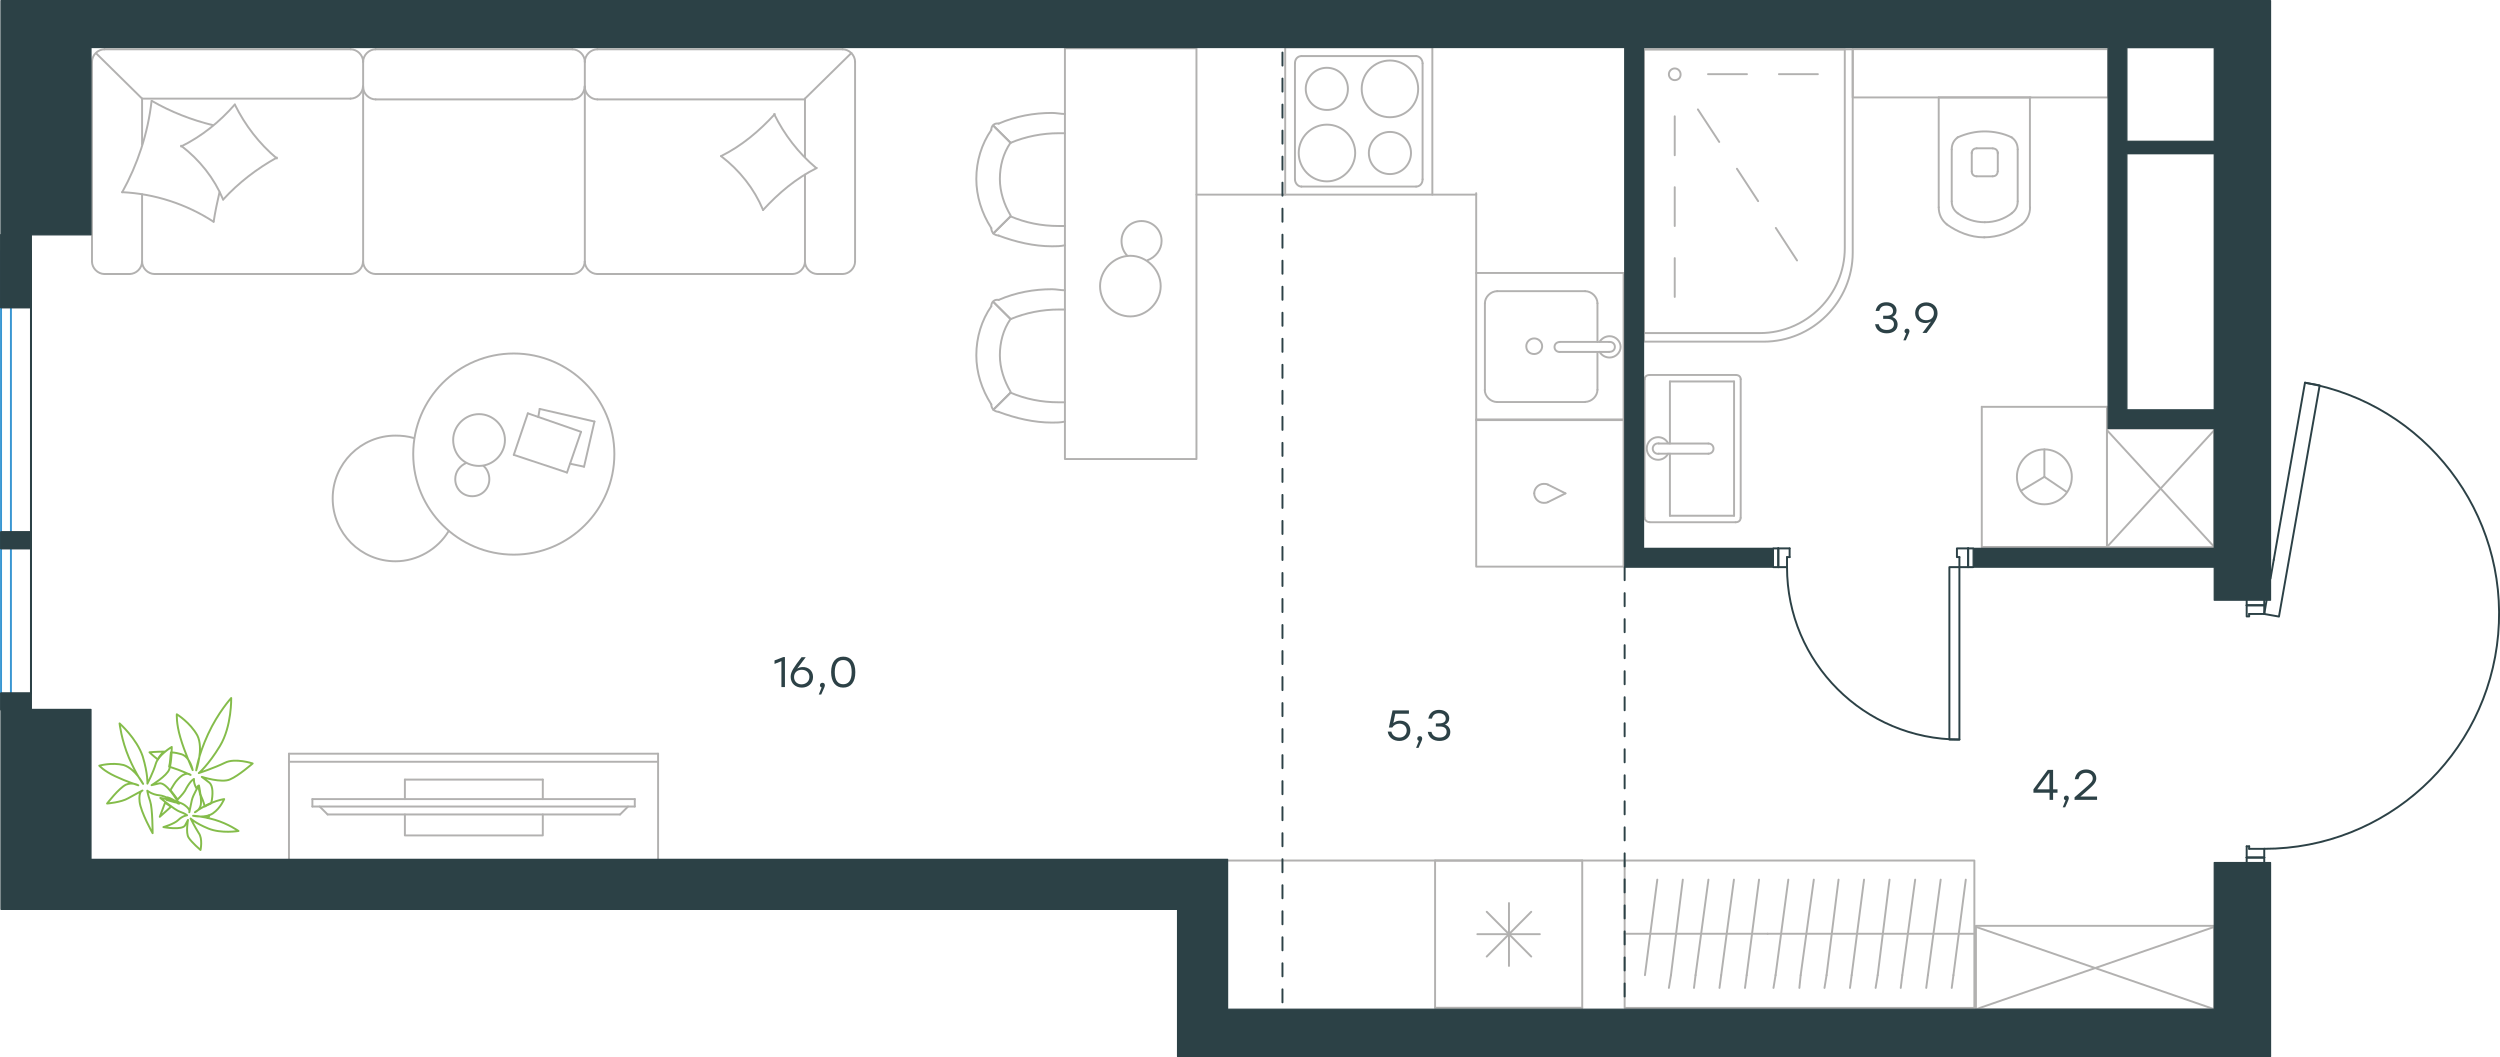 <?xml version="1.0" encoding="utf-8"?>
<!-- Generator: Adobe Illustrator 26.5.0, SVG Export Plug-In . SVG Version: 6.00 Build 0)  -->
<svg version="1.1" baseProfile="tiny" id="Слой_1"
	 xmlns="http://www.w3.org/2000/svg" xmlns:xlink="http://www.w3.org/1999/xlink" x="0px" y="0px" viewBox="0 0 1921.5 812.5"
	 overflow="visible" xml:space="preserve">
<g>
	
		<line fill="none" stroke="#B2B1B0" stroke-width="1.5" stroke-linecap="round" stroke-linejoin="round" stroke-miterlimit="22.926" x1="456.9" y1="324" x2="448.9" y2="358.7"/>
	
		<line fill="none" stroke="#B2B1B0" stroke-width="1.5" stroke-linecap="round" stroke-linejoin="round" stroke-miterlimit="22.926" x1="448.9" y1="358.7" x2="438.1" y2="356.4"/>
	
		<line fill="none" stroke="#B2B1B0" stroke-width="1.5" stroke-linecap="round" stroke-linejoin="round" stroke-miterlimit="22.926" x1="413.7" y1="320.6" x2="414.8" y2="314.3"/>
	
		<line fill="none" stroke="#B2B1B0" stroke-width="1.5" stroke-linecap="round" stroke-linejoin="round" stroke-miterlimit="22.926" x1="414.8" y1="314.3" x2="456.9" y2="324"/>
	
		<line fill="none" stroke="#B2B1B0" stroke-width="1.5" stroke-linecap="round" stroke-linejoin="round" stroke-miterlimit="22.926" x1="446.6" y1="331.9" x2="435.8" y2="363.2"/>
	
		<line fill="none" stroke="#B2B1B0" stroke-width="1.5" stroke-linecap="round" stroke-linejoin="round" stroke-miterlimit="22.926" x1="435.8" y1="363.2" x2="394.9" y2="349.6"/>
	
		<line fill="none" stroke="#B2B1B0" stroke-width="1.5" stroke-linecap="round" stroke-linejoin="round" stroke-miterlimit="22.926" x1="394.9" y1="349.6" x2="405.7" y2="317.7"/>
	
		<line fill="none" stroke="#B2B1B0" stroke-width="1.5" stroke-linecap="round" stroke-linejoin="round" stroke-miterlimit="22.926" x1="405.7" y1="317.7" x2="446.6" y2="331.9"/>
	
		<ellipse fill="none" stroke="#B2B1B0" stroke-width="1.5" stroke-linecap="round" stroke-linejoin="round" stroke-miterlimit="22.926" cx="394.9" cy="349" rx="77.3" ry="77.3"/>
	
		<path fill="none" stroke="#B2B1B0" stroke-width="1.5" stroke-linecap="round" stroke-linejoin="round" stroke-miterlimit="22.926" d="
		M368.2,358.1c10.8,0,19.9-9.1,19.9-19.9c0-10.8-9.1-19.9-19.9-19.9c-10.8,0-19.9,9.1-19.9,19.9
		C348.4,349.6,356.9,358.1,368.2,358.1z"/>
	
		<path fill="none" stroke="#B2B1B0" stroke-width="1.5" stroke-linecap="round" stroke-linejoin="round" stroke-miterlimit="22.926" d="
		M371.6,358.1c2.8,2.3,4.5,6.3,4.5,10.2c0,7.4-5.7,13.1-13.1,13.1c-7.4,0-13.1-5.7-13.1-13.1c0-5.7,3.4-10.2,8.5-12.5"/>
	
		<path fill="none" stroke="#B2B1B0" stroke-width="1.5" stroke-linecap="round" stroke-linejoin="round" stroke-miterlimit="22.926" d="
		M344.9,408.1c-8.5,14.2-24.4,23.3-40.9,23.3c-26.7,0-48.3-21.6-48.3-48.3c0-26.7,21.6-48.3,48.3-48.3c4.7,0,9.5,0.5,14.2,1.9"/>
</g>
<g>
	<g>
		
			<line fill="none" stroke="#B2B1B0" stroke-width="1.5" stroke-linecap="round" stroke-linejoin="round" stroke-miterlimit="22.926" x1="505.8" y1="585.5" x2="222.1" y2="585.5"/>
		
			<polyline fill="none" stroke="#B2B1B0" stroke-width="1.5" stroke-linecap="round" stroke-linejoin="round" stroke-miterlimit="22.926" points="
			222.1,579.3 222.1,661.9 505.8,661.9 505.8,579.3 		"/>
		
			<line fill="none" stroke="#B2B1B0" stroke-width="1.5" stroke-linecap="round" stroke-linejoin="round" stroke-miterlimit="22.926" x1="505.8" y1="579.3" x2="222.1" y2="579.3"/>
	</g>
	<g>
		
			<polyline fill="none" stroke="#B2B1B0" stroke-width="1.5" stroke-linecap="round" stroke-linejoin="round" stroke-miterlimit="22.926" points="
			311.2,626 311.2,642.1 417.2,642.1 417.2,626 		"/>
		
			<line fill="none" stroke="#B2B1B0" stroke-width="1.5" stroke-linecap="round" stroke-linejoin="round" stroke-miterlimit="22.926" x1="417.2" y1="614.2" x2="417.2" y2="599.2"/>
		
			<line fill="none" stroke="#B2B1B0" stroke-width="1.5" stroke-linecap="round" stroke-linejoin="round" stroke-miterlimit="22.926" x1="417.2" y1="599.2" x2="311.2" y2="599.2"/>
		
			<line fill="none" stroke="#B2B1B0" stroke-width="1.5" stroke-linecap="round" stroke-linejoin="round" stroke-miterlimit="22.926" x1="311.2" y1="599.2" x2="311.2" y2="614.2"/>
		
			<line fill="none" stroke="#B2B1B0" stroke-width="1.5" stroke-linecap="round" stroke-linejoin="round" stroke-miterlimit="22.926" x1="487.9" y1="614.2" x2="487.9" y2="619.9"/>
		
			<line fill="none" stroke="#B2B1B0" stroke-width="1.5" stroke-linecap="round" stroke-linejoin="round" stroke-miterlimit="22.926" x1="251.8" y1="626" x2="245.7" y2="619.9"/>
		
			<line fill="none" stroke="#B2B1B0" stroke-width="1.5" stroke-linecap="round" stroke-linejoin="round" stroke-miterlimit="22.926" x1="482.7" y1="619.9" x2="476.6" y2="626"/>
		
			<line fill="none" stroke="#B2B1B0" stroke-width="1.5" stroke-linecap="round" stroke-linejoin="round" stroke-miterlimit="22.926" x1="240.1" y1="619.9" x2="487.9" y2="619.9"/>
		
			<line fill="none" stroke="#B2B1B0" stroke-width="1.5" stroke-linecap="round" stroke-linejoin="round" stroke-miterlimit="22.926" x1="487.9" y1="614.2" x2="240.1" y2="614.2"/>
		
			<line fill="none" stroke="#B2B1B0" stroke-width="1.5" stroke-linecap="round" stroke-linejoin="round" stroke-miterlimit="22.926" x1="240.1" y1="614.2" x2="240.1" y2="619.9"/>
		
			<line fill="none" stroke="#B2B1B0" stroke-width="1.5" stroke-linecap="round" stroke-linejoin="round" stroke-miterlimit="22.926" x1="476.6" y1="626" x2="251.8" y2="626"/>
	</g>
</g>
<g>
	
		<line fill="none" stroke="#B2B1B0" stroke-width="1.5" stroke-linecap="round" stroke-linejoin="round" stroke-miterlimit="22.926" x1="70.7" y1="47.5" x2="70.7" y2="201"/>
	
		<line fill="none" stroke="#B2B1B0" stroke-width="1.5" stroke-linecap="round" stroke-linejoin="round" stroke-miterlimit="22.926" x1="288.7" y1="210.6" x2="439.8" y2="210.6"/>
	
		<line fill="none" stroke="#B2B1B0" stroke-width="1.5" stroke-linecap="round" stroke-linejoin="round" stroke-miterlimit="22.926" x1="459.1" y1="210.6" x2="609.1" y2="210.6"/>
	
		<line fill="none" stroke="#B2B1B0" stroke-width="1.5" stroke-linecap="round" stroke-linejoin="round" stroke-miterlimit="22.926" x1="647.6" y1="37.9" x2="459.1" y2="37.9"/>
	
		<line fill="none" stroke="#B2B1B0" stroke-width="1.5" stroke-linecap="round" stroke-linejoin="round" stroke-miterlimit="22.926" x1="80.3" y1="210.6" x2="99.6" y2="210.6"/>
	
		<line fill="none" stroke="#B2B1B0" stroke-width="1.5" stroke-linecap="round" stroke-linejoin="round" stroke-miterlimit="22.926" x1="109.2" y1="201" x2="109.2" y2="149.3"/>
	
		<line fill="none" stroke="#B2B1B0" stroke-width="1.5" stroke-linecap="round" stroke-linejoin="round" stroke-miterlimit="22.926" x1="109.2" y1="75.8" x2="269.4" y2="75.8"/>
	
		<line fill="none" stroke="#B2B1B0" stroke-width="1.5" stroke-linecap="round" stroke-linejoin="round" stroke-miterlimit="22.926" x1="618.7" y1="75.8" x2="618.7" y2="120.6"/>
	
		<line fill="none" stroke="#B2B1B0" stroke-width="1.5" stroke-linecap="round" stroke-linejoin="round" stroke-miterlimit="22.926" x1="628.4" y1="210.6" x2="647.6" y2="210.6"/>
	
		<line fill="none" stroke="#B2B1B0" stroke-width="1.5" stroke-linecap="round" stroke-linejoin="round" stroke-miterlimit="22.926" x1="657.2" y1="201" x2="657.2" y2="47.5"/>
	
		<line fill="none" stroke="#B2B1B0" stroke-width="1.5" stroke-linecap="round" stroke-linejoin="round" stroke-miterlimit="22.926" x1="74" y1="41.1" x2="109.2" y2="75.8"/>
	
		<line fill="none" stroke="#B2B1B0" stroke-width="1.5" stroke-linecap="round" stroke-linejoin="round" stroke-miterlimit="22.926" x1="618.7" y1="75.8" x2="654.4" y2="40.7"/>
	
		<line fill="none" stroke="#B2B1B0" stroke-width="1.5" stroke-linecap="round" stroke-linejoin="round" stroke-miterlimit="22.926" x1="279.1" y1="66.8" x2="279.1" y2="47.5"/>
	
		<line fill="none" stroke="#B2B1B0" stroke-width="1.5" stroke-linecap="round" stroke-linejoin="round" stroke-miterlimit="22.926" x1="449.5" y1="201" x2="449.5" y2="66.8"/>
	
		<line fill="none" stroke="#B2B1B0" stroke-width="1.5" stroke-linecap="round" stroke-linejoin="round" stroke-miterlimit="22.926" x1="279.1" y1="201" x2="279.1" y2="66.8"/>
	
		<line fill="none" stroke="#B2B1B0" stroke-width="1.5" stroke-linecap="round" stroke-linejoin="round" stroke-miterlimit="22.926" x1="449.5" y1="66.8" x2="449.5" y2="47.5"/>
	
		<line fill="none" stroke="#B2B1B0" stroke-width="1.5" stroke-linecap="round" stroke-linejoin="round" stroke-miterlimit="22.926" x1="118.8" y1="210.6" x2="269.4" y2="210.6"/>
	
		<line fill="none" stroke="#B2B1B0" stroke-width="1.5" stroke-linecap="round" stroke-linejoin="round" stroke-miterlimit="22.926" x1="269.4" y1="37.9" x2="80.3" y2="37.9"/>
	
		<line fill="none" stroke="#B2B1B0" stroke-width="1.5" stroke-linecap="round" stroke-linejoin="round" stroke-miterlimit="22.926" x1="288.7" y1="76.4" x2="439.8" y2="76.4"/>
	
		<line fill="none" stroke="#B2B1B0" stroke-width="1.5" stroke-linecap="round" stroke-linejoin="round" stroke-miterlimit="22.926" x1="439.8" y1="37.9" x2="288.7" y2="37.9"/>
	
		<line fill="none" stroke="#B2B1B0" stroke-width="1.5" stroke-linecap="round" stroke-linejoin="round" stroke-miterlimit="22.926" x1="459.1" y1="76.4" x2="618.7" y2="76.4"/>
	
		<line fill="none" stroke="#B2B1B0" stroke-width="1.5" stroke-linecap="round" stroke-linejoin="round" stroke-miterlimit="22.926" x1="618.7" y1="134.2" x2="618.7" y2="201"/>
	
		<line fill="none" stroke="#B2B1B0" stroke-width="1.5" stroke-linecap="round" stroke-linejoin="round" stroke-miterlimit="22.926" x1="109.2" y1="111" x2="109.2" y2="75.8"/>
	
		<path fill="none" stroke="#B2B1B0" stroke-width="1.5" stroke-linecap="round" stroke-linejoin="round" stroke-miterlimit="22.926" d="
		M80.3,37.9c-5.1,0-9.6,4.5-9.6,9.6"/>
	
		<path fill="none" stroke="#B2B1B0" stroke-width="1.5" stroke-linecap="round" stroke-linejoin="round" stroke-miterlimit="22.926" d="
		M657.2,47.5c0-5.1-4.5-9.6-9.6-9.6"/>
	
		<path fill="none" stroke="#B2B1B0" stroke-width="1.5" stroke-linecap="round" stroke-linejoin="round" stroke-miterlimit="22.926" d="
		M609.1,210.6c5.1,0,9.6-4.5,9.6-9.6"/>
	
		<path fill="none" stroke="#B2B1B0" stroke-width="1.5" stroke-linecap="round" stroke-linejoin="round" stroke-miterlimit="22.926" d="
		M70.7,201c0,5.1,4.5,9.6,9.6,9.6"/>
	
		<path fill="none" stroke="#B2B1B0" stroke-width="1.5" stroke-linecap="round" stroke-linejoin="round" stroke-miterlimit="22.926" d="
		M99.6,210.6c5.1,0,9.6-4.5,9.6-9.6"/>
	
		<path fill="none" stroke="#B2B1B0" stroke-width="1.5" stroke-linecap="round" stroke-linejoin="round" stroke-miterlimit="22.926" d="
		M109.2,201c0,5.1,4.5,9.6,9.6,9.6"/>
	
		<path fill="none" stroke="#B2B1B0" stroke-width="1.5" stroke-linecap="round" stroke-linejoin="round" stroke-miterlimit="22.926" d="
		M439.8,210.6c5.1,0,9.6-4.5,9.6-9.6"/>
	
		<path fill="none" stroke="#B2B1B0" stroke-width="1.5" stroke-linecap="round" stroke-linejoin="round" stroke-miterlimit="22.926" d="
		M279.1,201c0,5.1,4.5,9.6,9.6,9.6"/>
	
		<path fill="none" stroke="#B2B1B0" stroke-width="1.5" stroke-linecap="round" stroke-linejoin="round" stroke-miterlimit="22.926" d="
		M269.4,210.6c5.1,0,9.6-4.5,9.6-9.6"/>
	
		<path fill="none" stroke="#B2B1B0" stroke-width="1.5" stroke-linecap="round" stroke-linejoin="round" stroke-miterlimit="22.926" d="
		M618.7,201c0,5.1,4.5,9.6,9.6,9.6"/>
	
		<path fill="none" stroke="#B2B1B0" stroke-width="1.5" stroke-linecap="round" stroke-linejoin="round" stroke-miterlimit="22.926" d="
		M647.6,210.6c5.1,0,9.6-4.5,9.6-9.6"/>
	
		<path fill="none" stroke="#B2B1B0" stroke-width="1.5" stroke-linecap="round" stroke-linejoin="round" stroke-miterlimit="22.926" d="
		M269.4,75.8c5.1,0,9.6-4.5,9.6-9.6"/>
	
		<path fill="none" stroke="#B2B1B0" stroke-width="1.5" stroke-linecap="round" stroke-linejoin="round" stroke-miterlimit="22.926" d="
		M279.1,47.5c0-5.1-4.5-9.6-9.6-9.6"/>
	
		<path fill="none" stroke="#B2B1B0" stroke-width="1.5" stroke-linecap="round" stroke-linejoin="round" stroke-miterlimit="22.926" d="
		M279.1,66.8c0,5.1,4.5,9.6,9.6,9.6"/>
	
		<path fill="none" stroke="#B2B1B0" stroke-width="1.5" stroke-linecap="round" stroke-linejoin="round" stroke-miterlimit="22.926" d="
		M288.7,37.9c-5.1,0-9.6,4.5-9.6,9.6"/>
	
		<path fill="none" stroke="#B2B1B0" stroke-width="1.5" stroke-linecap="round" stroke-linejoin="round" stroke-miterlimit="22.926" d="
		M439.8,76.4c5.1,0,9.6-4.8,9.6-10.2"/>
	
		<path fill="none" stroke="#B2B1B0" stroke-width="1.5" stroke-linecap="round" stroke-linejoin="round" stroke-miterlimit="22.926" d="
		M449.5,47.5c0-5.1-4.5-9.6-9.6-9.6"/>
	
		<path fill="none" stroke="#B2B1B0" stroke-width="1.5" stroke-linecap="round" stroke-linejoin="round" stroke-miterlimit="22.926" d="
		M449.5,66.8c0,5.1,4.5,9.6,9.6,9.6"/>
	
		<path fill="none" stroke="#B2B1B0" stroke-width="1.5" stroke-linecap="round" stroke-linejoin="round" stroke-miterlimit="22.926" d="
		M459.1,37.9c-5.1,0-9.6,4.5-9.6,9.6"/>
	
		<path fill="none" stroke="#B2B1B0" stroke-width="1.5" stroke-linecap="round" stroke-linejoin="round" stroke-miterlimit="22.926" d="
		M627.8,129.1c-15.9,7.9-29.4,19.3-41.3,32.3"/>
	
		<path fill="none" stroke="#B2B1B0" stroke-width="1.5" stroke-linecap="round" stroke-linejoin="round" stroke-miterlimit="22.926" d="
		M586.5,161.4c-6.8-16.4-18.1-30.6-32.3-41.4"/>
	
		<path fill="none" stroke="#B2B1B0" stroke-width="1.5" stroke-linecap="round" stroke-linejoin="round" stroke-miterlimit="22.926" d="
		M554.2,120c15.9-7.9,29.4-19.3,41.3-32.3"/>
	
		<path fill="none" stroke="#B2B1B0" stroke-width="1.5" stroke-linecap="round" stroke-linejoin="round" stroke-miterlimit="22.926" d="
		M595,87.7c7.9,15.9,18.7,30,32.3,41.4"/>
	
		<path fill="none" stroke="#B2B1B0" stroke-width="1.5" stroke-linecap="round" stroke-linejoin="round" stroke-miterlimit="22.926" d="
		M212.8,121.1c-15.3,8.5-29.4,19.3-41.3,32.3"/>
	
		<path fill="none" stroke="#B2B1B0" stroke-width="1.5" stroke-linecap="round" stroke-linejoin="round" stroke-miterlimit="22.926" d="
		M171.5,153.4c-6.8-16.4-18.1-30.6-32.3-41.4"/>
	
		<path fill="none" stroke="#B2B1B0" stroke-width="1.5" stroke-linecap="round" stroke-linejoin="round" stroke-miterlimit="22.926" d="
		M139.2,112.6c15.9-7.9,29.4-18.7,41.3-32.3"/>
	
		<path fill="none" stroke="#B2B1B0" stroke-width="1.5" stroke-linecap="round" stroke-linejoin="round" stroke-miterlimit="22.926" d="
		M180.5,80.4c7.9,15.9,18.7,30,32.3,41.4"/>
	
		<path fill="none" stroke="#B2B1B0" stroke-width="1.5" stroke-linecap="round" stroke-linejoin="round" stroke-miterlimit="22.926" d="
		M168.7,147.8c-1.7,7.4-3.4,15.3-4.5,22.7"/>
	
		<path fill="none" stroke="#B2B1B0" stroke-width="1.5" stroke-linecap="round" stroke-linejoin="round" stroke-miterlimit="22.926" d="
		M164.1,170.4c-20.9-13.6-45.3-21.5-70.2-22.7"/>
	
		<path fill="none" stroke="#B2B1B0" stroke-width="1.5" stroke-linecap="round" stroke-linejoin="round" stroke-miterlimit="22.926" d="
		M93.9,147.8c11.9-21.5,19.8-45.3,22.6-70.2"/>
	
		<path fill="none" stroke="#B2B1B0" stroke-width="1.5" stroke-linecap="round" stroke-linejoin="round" stroke-miterlimit="22.926" d="
		M116.6,77.5c14.7,8.5,30.6,14.7,47,18.7"/>
	
		<path fill="none" stroke="#B2B1B0" stroke-width="1.5" stroke-linecap="round" stroke-linejoin="round" stroke-miterlimit="22.926" d="
		M449.5,201c0,5.1,4.5,9.6,9.6,9.6"/>
</g>
<g>
	
		<line fill="none" stroke="#B2B1B0" stroke-width="1.5" stroke-linecap="round" stroke-linejoin="round" stroke-miterlimit="22.926" x1="1216.1" y1="661.4" x2="1216.1" y2="774.6"/>
	
		<line fill="none" stroke="#B2B1B0" stroke-width="1.5" stroke-linecap="round" stroke-linejoin="round" stroke-miterlimit="22.926" x1="1159.8" y1="694.1" x2="1159.8" y2="742.4"/>
	
		<line fill="none" stroke="#B2B1B0" stroke-width="1.5" stroke-linecap="round" stroke-linejoin="round" stroke-miterlimit="22.926" x1="1142.7" y1="735.2" x2="1176.9" y2="700.8"/>
	
		<line fill="none" stroke="#B2B1B0" stroke-width="1.5" stroke-linecap="round" stroke-linejoin="round" stroke-miterlimit="22.926" x1="1142.7" y1="700.8" x2="1176.9" y2="735.2"/>
	
		<line fill="none" stroke="#B2B1B0" stroke-width="1.5" stroke-linecap="round" stroke-linejoin="round" stroke-miterlimit="22.926" x1="1135.5" y1="718" x2="1183.5" y2="718"/>
	
		<line fill="none" stroke="#B2B1B0" stroke-width="1.5" stroke-linecap="round" stroke-linejoin="round" stroke-miterlimit="22.926" x1="1216.1" y1="774.6" x2="1103" y2="774.6"/>
	
		<line fill="none" stroke="#B2B1B0" stroke-width="1.5" stroke-linecap="round" stroke-linejoin="round" stroke-miterlimit="22.926" x1="1103" y1="661.4" x2="1103" y2="774.6"/>
	
		<line fill="none" stroke="#B2B1B0" stroke-width="1.5" stroke-linecap="round" stroke-linejoin="round" stroke-miterlimit="22.926" x1="1216.1" y1="661.4" x2="1103" y2="661.4"/>
</g>
<g>
	
		<rect x="1134.6" y="209.8" fill="none" stroke="#B2B1B0" stroke-width="1.5" stroke-linecap="round" stroke-linejoin="round" stroke-miterlimit="22.926" width="113.3" height="113.1"/>
	
		<line fill="none" stroke="#B2B1B0" stroke-width="1.5" stroke-linecap="round" stroke-linejoin="round" stroke-miterlimit="22.926" x1="1198.7" y1="270.5" x2="1236.7" y2="270.5"/>
	
		<line fill="none" stroke="#B2B1B0" stroke-width="1.5" stroke-linecap="round" stroke-linejoin="round" stroke-miterlimit="22.926" x1="1227.8" y1="262.8" x2="1227.8" y2="233.1"/>
	
		<line fill="none" stroke="#B2B1B0" stroke-width="1.5" stroke-linecap="round" stroke-linejoin="round" stroke-miterlimit="22.926" x1="1141.3" y1="233.1" x2="1141.3" y2="299.6"/>
	
		<line fill="none" stroke="#B2B1B0" stroke-width="1.5" stroke-linecap="round" stroke-linejoin="round" stroke-miterlimit="22.926" x1="1227.8" y1="299.6" x2="1227.8" y2="270.5"/>
	
		<line fill="none" stroke="#B2B1B0" stroke-width="1.5" stroke-linecap="round" stroke-linejoin="round" stroke-miterlimit="22.926" x1="1150.7" y1="309" x2="1218.3" y2="309"/>
	
		<line fill="none" stroke="#B2B1B0" stroke-width="1.5" stroke-linecap="round" stroke-linejoin="round" stroke-miterlimit="22.926" x1="1236.7" y1="262.8" x2="1198.7" y2="262.8"/>
	
		<line fill="none" stroke="#B2B1B0" stroke-width="1.5" stroke-linecap="round" stroke-linejoin="round" stroke-miterlimit="22.926" x1="1218.3" y1="223.8" x2="1150.7" y2="223.8"/>
	
		<path fill="none" stroke="#B2B1B0" stroke-width="1.5" stroke-linecap="round" stroke-linejoin="round" stroke-miterlimit="22.926" d="
		M1198.7,270.5L1198.7,270.5c-2.2,0-3.9-1.6-3.9-3.8c0-2.2,1.7-3.8,3.9-3.8"/>
	
		<path fill="none" stroke="#B2B1B0" stroke-width="1.5" stroke-linecap="round" stroke-linejoin="round" stroke-miterlimit="22.926" d="
		M1218.3,223.8c5,0,9.5,4.4,9.5,9.3"/>
	
		<path fill="none" stroke="#B2B1B0" stroke-width="1.5" stroke-linecap="round" stroke-linejoin="round" stroke-miterlimit="22.926" d="
		M1229.4,262.8c1.7-2.7,4.5-4.4,7.8-4.4c4.5,0,8.4,3.8,8.4,8.2c0,4.4-3.9,8.2-8.4,8.2c-3.3,0-6.1-1.6-7.8-4.4"/>
	
		<path fill="none" stroke="#B2B1B0" stroke-width="1.5" stroke-linecap="round" stroke-linejoin="round" stroke-miterlimit="22.926" d="
		M1150.7,309c-5,0-9.5-4.4-9.5-9.3"/>
	
		<path fill="none" stroke="#B2B1B0" stroke-width="1.5" stroke-linecap="round" stroke-linejoin="round" stroke-miterlimit="22.926" d="
		M1227.8,299.6c0,4.9-4.5,9.3-9.5,9.3"/>
	
		<path fill="none" stroke="#B2B1B0" stroke-width="1.5" stroke-linecap="round" stroke-linejoin="round" stroke-miterlimit="22.926" d="
		M1141.3,233.1c0-4.9,4.5-9.3,9.5-9.3"/>
	
		<path fill="none" stroke="#B2B1B0" stroke-width="1.5" stroke-linecap="round" stroke-linejoin="round" stroke-miterlimit="22.926" d="
		M1236.7,262.8h0.6c2.2,0,3.9,1.6,3.9,3.8c0,2.2-1.7,3.8-3.9,3.8h-0.6"/>
	
		<path fill="none" stroke="#B2B1B0" stroke-width="1.5" stroke-linecap="round" stroke-linejoin="round" stroke-miterlimit="22.926" d="
		M1179.2,272.1c3.3,0,6.1-2.7,6.1-6c0-3.3-2.8-6-6.1-6c-3.4,0-6.1,2.7-6.1,6C1173.1,270,1175.9,272.1,1179.2,272.1z"/>
</g>
<g>
	
		<path fill="none" stroke="#B2B1B0" stroke-width="1.5" stroke-linecap="round" stroke-linejoin="round" stroke-miterlimit="22.926" d="
		M1036,68.3c0-9-7.2-16.2-16.2-16.2c-8.9,0-16.2,7.3-16.2,16.2c0,9,7.2,16.2,16.2,16.2C1028.7,84.6,1036,77.8,1036,68.3z"/>
	
		<path fill="none" stroke="#B2B1B0" stroke-width="1.5" stroke-linecap="round" stroke-linejoin="round" stroke-miterlimit="22.926" d="
		M1041.6,117.6c0-11.8-9.5-21.8-21.7-21.8c-11.7,0-21.7,9.5-21.7,21.8c0,11.8,9.5,21.8,21.7,21.8
		C1031.5,139.4,1041.6,129.4,1041.6,117.6z"/>
	
		<path fill="none" stroke="#B2B1B0" stroke-width="1.5" stroke-linecap="round" stroke-linejoin="round" stroke-miterlimit="22.926" d="
		M1084.5,117.6c0-9-7.2-16.2-16.2-16.2c-8.9,0-16.2,7.3-16.2,16.2c0,9,7.2,16.2,16.2,16.2C1077.2,133.8,1084.5,126.6,1084.5,117.6z"
		/>
	
		<path fill="none" stroke="#B2B1B0" stroke-width="1.5" stroke-linecap="round" stroke-linejoin="round" stroke-miterlimit="22.926" d="
		M1090,68.3c0-11.8-9.5-21.8-21.7-21.8c-11.7,0-21.7,9.5-21.7,21.8c0,11.8,9.5,21.8,21.7,21.8S1090,80.6,1090,68.3z"/>
	
		<line fill="none" stroke="#B2B1B0" stroke-width="1.5" stroke-linecap="round" stroke-linejoin="round" stroke-miterlimit="22.926" x1="995.3" y1="137.8" x2="995.3" y2="48.7"/>
	
		<line fill="none" stroke="#B2B1B0" stroke-width="1.5" stroke-linecap="round" stroke-linejoin="round" stroke-miterlimit="22.926" x1="1088.4" y1="143.4" x2="1000.3" y2="143.4"/>
	
		<line fill="none" stroke="#B2B1B0" stroke-width="1.5" stroke-linecap="round" stroke-linejoin="round" stroke-miterlimit="22.926" x1="1093.4" y1="48.7" x2="1093.4" y2="137.8"/>
	
		<line fill="none" stroke="#B2B1B0" stroke-width="1.5" stroke-linecap="round" stroke-linejoin="round" stroke-miterlimit="22.926" x1="1000.3" y1="43.1" x2="1088.4" y2="43.1"/>
	
		<path fill="none" stroke="#B2B1B0" stroke-width="1.5" stroke-linecap="round" stroke-linejoin="round" stroke-miterlimit="22.926" d="
		M1093.4,137.8L1093.4,137.8c0,3.4-2.2,5.6-5,5.6"/>
	
		<path fill="none" stroke="#B2B1B0" stroke-width="1.5" stroke-linecap="round" stroke-linejoin="round" stroke-miterlimit="22.926" d="
		M995.3,48.7L995.3,48.7c0-3.4,2.2-5.6,5-5.6"/>
	
		<path fill="none" stroke="#B2B1B0" stroke-width="1.5" stroke-linecap="round" stroke-linejoin="round" stroke-miterlimit="22.926" d="
		M1000.3,143.4L1000.3,143.4c-2.8,0-5-2.8-5-5.6"/>
	
		<path fill="none" stroke="#B2B1B0" stroke-width="1.5" stroke-linecap="round" stroke-linejoin="round" stroke-miterlimit="22.926" d="
		M1088.4,43.1L1088.4,43.1c2.8,0,5,2.8,5,5.6"/>
	
		<rect x="987.8" y="36.3" fill="none" stroke="#B2B1B0" stroke-width="1.5" stroke-linecap="round" stroke-linejoin="round" stroke-miterlimit="22.926" width="113.1" height="113.3"/>
</g>
<g>
	
		<rect x="1134.6" y="322.4" fill="none" stroke="#B2B1B0" stroke-width="1.5" stroke-linecap="round" stroke-linejoin="round" stroke-miterlimit="22.926" width="113.3" height="113.1"/>
	
		<line fill="none" stroke="#B2B1B0" stroke-width="1.5" stroke-linecap="round" stroke-linejoin="round" stroke-miterlimit="22.926" x1="1203.2" y1="379.2" x2="1189.8" y2="372.5"/>
	
		<line fill="none" stroke="#B2B1B0" stroke-width="1.5" stroke-linecap="round" stroke-linejoin="round" stroke-miterlimit="22.926" x1="1189.8" y1="385.9" x2="1203.2" y2="379.2"/>
	
		<path fill="none" stroke="#B2B1B0" stroke-width="1.5" stroke-linecap="round" stroke-linejoin="round" stroke-miterlimit="22.926" d="
		M1189.8,385.9c-1.1,0.6-2.2,0.6-3.3,0.6c-3.9,0-7.3-3.4-7.3-7.3"/>
	
		<path fill="none" stroke="#B2B1B0" stroke-width="1.5" stroke-linecap="round" stroke-linejoin="round" stroke-miterlimit="22.926" d="
		M1189.8,372.5c-1.1-0.6-2.2-0.6-3.3-0.6c-3.9,0-7.3,3.4-7.3,7.3"/>
</g>
<g>
	
		<rect x="818.5" y="37.1" fill="none" stroke="#B2B1B0" stroke-width="1.5" stroke-linecap="round" stroke-linejoin="round" stroke-miterlimit="22.926" width="101.1" height="315.7"/>
	
		<path fill="none" stroke="#B2B1B0" stroke-width="1.5" stroke-linecap="round" stroke-linejoin="round" stroke-miterlimit="22.926" d="
		M776.7,245.2c-5.7,8.2-8.2,18-8.2,27.9c0,9.8,3.3,19.7,8.2,27.9"/>
	
		<path fill="none" stroke="#B2B1B0" stroke-width="1.5" stroke-linecap="round" stroke-linejoin="round" stroke-miterlimit="22.926" d="
		M818.5,223.1c-3.3,0-6.6-0.8-9.9-0.8c-14,0-27.9,2.5-41,8.2"/>
	
		<path fill="none" stroke="#B2B1B0" stroke-width="1.5" stroke-linecap="round" stroke-linejoin="round" stroke-miterlimit="22.926" d="
		M767.6,316.6c13.1,4.9,27.1,8.2,41,8.2c3.3,0,6.6,0,9.9-0.8"/>
	
		<path fill="none" stroke="#B2B1B0" stroke-width="1.5" stroke-linecap="round" stroke-linejoin="round" stroke-miterlimit="22.926" d="
		M818.5,237.9c-1.6,0-3.3,0-4.9,0c-12.3,0-25.4,2.5-36.9,7.4"/>
	
		<path fill="none" stroke="#B2B1B0" stroke-width="1.5" stroke-linecap="round" stroke-linejoin="round" stroke-miterlimit="22.926" d="
		M776.7,301.8c11.5,4.9,23.8,7.4,36.9,7.4c1.6,0,3.3,0,4.9,0"/>
	
		<path fill="none" stroke="#B2B1B0" stroke-width="1.5" stroke-linecap="round" stroke-linejoin="round" stroke-miterlimit="22.926" d="
		M761.9,235.4c-7.4,10.7-11.5,23.8-11.5,37.7c0,13.1,4.1,26.2,11.5,37.7"/>
	
		<line fill="none" stroke="#B2B1B0" stroke-width="1.5" stroke-linecap="round" stroke-linejoin="round" stroke-miterlimit="22.926" x1="776.7" y1="245.2" x2="763.5" y2="232.1"/>
	
		<line fill="none" stroke="#B2B1B0" stroke-width="1.5" stroke-linecap="round" stroke-linejoin="round" stroke-miterlimit="22.926" x1="776.7" y1="301.8" x2="763.5" y2="314.9"/>
	
		<line fill="none" stroke="#B2B1B0" stroke-width="1.5" stroke-linecap="round" stroke-linejoin="round" stroke-miterlimit="22.926" x1="776.7" y1="245.2" x2="763.5" y2="232.1"/>
	
		<line fill="none" stroke="#B2B1B0" stroke-width="1.5" stroke-linecap="round" stroke-linejoin="round" stroke-miterlimit="22.926" x1="776.7" y1="301.8" x2="763.5" y2="314.9"/>
	
		<path fill="none" stroke="#B2B1B0" stroke-width="1.5" stroke-linecap="round" stroke-linejoin="round" stroke-miterlimit="22.926" d="
		M761.9,310.8c0,3.3,2.5,5.7,5.7,5.7"/>
	
		<path fill="none" stroke="#B2B1B0" stroke-width="1.5" stroke-linecap="round" stroke-linejoin="round" stroke-miterlimit="22.926" d="
		M767.6,230.5c-3.3-0.6-5.7,1.6-5.7,4.9"/>
	
		<path fill="none" stroke="#B2B1B0" stroke-width="1.5" stroke-linecap="round" stroke-linejoin="round" stroke-miterlimit="22.926" d="
		M776.7,109.7c-5.7,8.2-8.2,18-8.2,27.9c0,9.8,3.3,19.7,8.2,27.9"/>
	
		<path fill="none" stroke="#B2B1B0" stroke-width="1.5" stroke-linecap="round" stroke-linejoin="round" stroke-miterlimit="22.926" d="
		M818.5,87.6c-3.3,0-6.6-0.8-9.9-0.8c-14,0-27.9,2.5-41,8.2"/>
	
		<path fill="none" stroke="#B2B1B0" stroke-width="1.5" stroke-linecap="round" stroke-linejoin="round" stroke-miterlimit="22.926" d="
		M767.6,181.1c13.1,4.9,27.1,8.2,41,8.2c3.3,0,6.6,0,9.9-0.8"/>
	
		<path fill="none" stroke="#B2B1B0" stroke-width="1.5" stroke-linecap="round" stroke-linejoin="round" stroke-miterlimit="22.926" d="
		M818.5,102.4c-1.6,0-3.3,0-4.9,0c-12.3,0-25.4,2.5-36.9,7.4"/>
	
		<path fill="none" stroke="#B2B1B0" stroke-width="1.5" stroke-linecap="round" stroke-linejoin="round" stroke-miterlimit="22.926" d="
		M776.7,166.3c11.5,4.9,23.8,7.4,36.9,7.4c1.6,0,3.3,0,4.9,0"/>
	
		<path fill="none" stroke="#B2B1B0" stroke-width="1.5" stroke-linecap="round" stroke-linejoin="round" stroke-miterlimit="22.926" d="
		M761.9,99.9c-7.4,10.7-11.5,23.8-11.5,37.7c0,13.1,4.1,26.2,11.5,37.7"/>
	
		<line fill="none" stroke="#B2B1B0" stroke-width="1.5" stroke-linecap="round" stroke-linejoin="round" stroke-miterlimit="22.926" x1="776.7" y1="109.7" x2="763.5" y2="96.6"/>
	
		<line fill="none" stroke="#B2B1B0" stroke-width="1.5" stroke-linecap="round" stroke-linejoin="round" stroke-miterlimit="22.926" x1="776.7" y1="166.3" x2="763.5" y2="179.4"/>
	
		<line fill="none" stroke="#B2B1B0" stroke-width="1.5" stroke-linecap="round" stroke-linejoin="round" stroke-miterlimit="22.926" x1="776.7" y1="109.7" x2="763.5" y2="96.6"/>
	
		<line fill="none" stroke="#B2B1B0" stroke-width="1.5" stroke-linecap="round" stroke-linejoin="round" stroke-miterlimit="22.926" x1="776.7" y1="166.3" x2="763.5" y2="179.4"/>
	
		<path fill="none" stroke="#B2B1B0" stroke-width="1.5" stroke-linecap="round" stroke-linejoin="round" stroke-miterlimit="22.926" d="
		M761.9,175.3c0,3.3,2.5,5.7,5.7,5.7"/>
	
		<path fill="none" stroke="#B2B1B0" stroke-width="1.5" stroke-linecap="round" stroke-linejoin="round" stroke-miterlimit="22.926" d="
		M767.6,95c-3.3-0.6-5.7,1.6-5.7,4.9"/>
	
		<path fill="none" stroke="#B2B1B0" stroke-width="1.5" stroke-linecap="round" stroke-linejoin="round" stroke-miterlimit="22.926" d="
		M868.8,243.2c12.5,0,23.3-10.8,23.3-23.3c0-12.5-10.8-23.3-23.3-23.3c-12.5,0-23.3,10.8-23.3,23.3
		C845.5,233,856.3,243.2,868.8,243.2z"/>
	
		<path fill="none" stroke="#B2B1B0" stroke-width="1.5" stroke-linecap="round" stroke-linejoin="round" stroke-miterlimit="22.926" d="
		M866.5,196.6c-2.8-2.8-4.5-6.8-4.5-11.4c0-8.5,6.8-15.3,15.4-15.3c8.5,0,15.4,6.8,15.4,15.3c0,6.8-4.6,12.5-10.8,14.8"/>
</g>
<line fill="none" stroke="#B2B1B0" stroke-width="1.5" stroke-linecap="round" stroke-linejoin="round" stroke-miterlimit="22.926" x1="987.8" y1="149.6" x2="919.6" y2="149.6"/>
<line fill="none" stroke="#B2B1B0" stroke-width="1.5" stroke-linecap="round" stroke-linejoin="round" stroke-miterlimit="22.926" x1="1134.6" y1="209.8" x2="1134.6" y2="148.5"/>
<line fill="none" stroke="#B2B1B0" stroke-width="1.5" stroke-linecap="round" stroke-linejoin="round" stroke-miterlimit="22.926" x1="1100.9" y1="149.6" x2="1134.6" y2="149.6"/>
<g>
	
		<path fill="none" stroke="#B2B1B0" stroke-width="1.5" stroke-linecap="round" stroke-linejoin="round" stroke-miterlimit="22.926" d="
		M1424,37.9v156.3c0,37.6-30.8,68.4-68.5,68.4h-92V37.9H1424z"/>
	
		<path fill="none" stroke="#B2B1B0" stroke-width="1.5" stroke-linecap="round" stroke-linejoin="round" stroke-miterlimit="22.926" d="
		M1417.9,37.9v152.8c0,35.9-29.4,65.3-65.3,65.3h-89v-218H1417.9z"/>
	
		<line fill="none" stroke="#B2B1B0" stroke-width="1.5" stroke-linecap="round" stroke-linejoin="round" stroke-miterlimit="22.926" x1="1312.8" y1="57" x2="1342.7" y2="57"/>
	
		<line fill="none" stroke="#B2B1B0" stroke-width="1.5" stroke-linecap="round" stroke-linejoin="round" stroke-miterlimit="22.926" x1="1367.3" y1="57" x2="1397.2" y2="57"/>
	
		<line fill="none" stroke="#B2B1B0" stroke-width="1.5" stroke-linecap="round" stroke-linejoin="round" stroke-miterlimit="22.926" x1="1287.2" y1="89.4" x2="1287.2" y2="119.3"/>
	
		<line fill="none" stroke="#B2B1B0" stroke-width="1.5" stroke-linecap="round" stroke-linejoin="round" stroke-miterlimit="22.926" x1="1287.2" y1="143.9" x2="1287.2" y2="173.7"/>
	
		<line fill="none" stroke="#B2B1B0" stroke-width="1.5" stroke-linecap="round" stroke-linejoin="round" stroke-miterlimit="22.926" x1="1287.2" y1="198.4" x2="1287.2" y2="228.2"/>
	
		<line fill="none" stroke="#B2B1B0" stroke-width="1.5" stroke-linecap="round" stroke-linejoin="round" stroke-miterlimit="22.926" x1="1305" y1="84.1" x2="1321.4" y2="109.1"/>
	
		<line fill="none" stroke="#B2B1B0" stroke-width="1.5" stroke-linecap="round" stroke-linejoin="round" stroke-miterlimit="22.926" x1="1335" y1="129.7" x2="1351.3" y2="154.6"/>
	
		<line fill="none" stroke="#B2B1B0" stroke-width="1.5" stroke-linecap="round" stroke-linejoin="round" stroke-miterlimit="22.926" x1="1364.9" y1="175.2" x2="1381.2" y2="200.2"/>
	
		<path fill="none" stroke="#B2B1B0" stroke-width="1.5" stroke-linecap="round" stroke-linejoin="round" stroke-miterlimit="22.926" d="
		M1287.2,61.6c-2.5,0-4.5-2.1-4.5-4.5c0-2.5,2.1-4.5,4.5-4.5c2.5,0,4.5,2.1,4.5,4.5C1291.8,59.9,1289.7,61.6,1287.2,61.6z"/>
</g>
<g>
	
		<line fill="none" stroke="#B2B1B0" stroke-width="1.5" stroke-linecap="round" stroke-linejoin="round" stroke-miterlimit="22.926" x1="1560.8" y1="74.9" x2="1490.1" y2="74.9"/>
	<g>
		
			<line fill="none" stroke="#B2B1B0" stroke-width="1.5" stroke-linecap="round" stroke-linejoin="round" stroke-miterlimit="22.926" x1="1560.2" y1="159.3" x2="1560.2" y2="74.9"/>
		
			<line fill="none" stroke="#B2B1B0" stroke-width="1.5" stroke-linecap="round" stroke-linejoin="round" stroke-miterlimit="22.926" x1="1500.1" y1="114.8" x2="1500.1" y2="154.7"/>
		
			<line fill="none" stroke="#B2B1B0" stroke-width="1.5" stroke-linecap="round" stroke-linejoin="round" stroke-miterlimit="22.926" x1="1550.8" y1="154.7" x2="1550.8" y2="114.8"/>
		
			<line fill="none" stroke="#B2B1B0" stroke-width="1.5" stroke-linecap="round" stroke-linejoin="round" stroke-miterlimit="22.926" x1="1515.5" y1="117.1" x2="1515.5" y2="131.7"/>
		
			<line fill="none" stroke="#B2B1B0" stroke-width="1.5" stroke-linecap="round" stroke-linejoin="round" stroke-miterlimit="22.926" x1="1535.5" y1="131.7" x2="1535.5" y2="117.1"/>
		
			<line fill="none" stroke="#B2B1B0" stroke-width="1.5" stroke-linecap="round" stroke-linejoin="round" stroke-miterlimit="22.926" x1="1531.6" y1="114" x2="1519.3" y2="114"/>
		
			<line fill="none" stroke="#B2B1B0" stroke-width="1.5" stroke-linecap="round" stroke-linejoin="round" stroke-miterlimit="22.926" x1="1490.1" y1="74.9" x2="1490.1" y2="159.3"/>
		
			<line fill="none" stroke="#B2B1B0" stroke-width="1.5" stroke-linecap="round" stroke-linejoin="round" stroke-miterlimit="22.926" x1="1519.3" y1="135.5" x2="1531.6" y2="135.5"/>
		
			<path fill="none" stroke="#B2B1B0" stroke-width="1.5" stroke-linecap="round" stroke-linejoin="round" stroke-miterlimit="22.926" d="
			M1496.2,172.4c8.5,6.1,18.5,10,28.4,10c0,0,0,0,0.8,0"/>
		
			<path fill="none" stroke="#B2B1B0" stroke-width="1.5" stroke-linecap="round" stroke-linejoin="round" stroke-miterlimit="22.926" d="
			M1519.3,114c-2.3,0-3.8,1.5-3.8,3.8"/>
		
			<path fill="none" stroke="#B2B1B0" stroke-width="1.5" stroke-linecap="round" stroke-linejoin="round" stroke-miterlimit="22.926" d="
			M1504.7,105.6c-3.1,2.3-4.6,5.4-4.6,9.2"/>
		
			<path fill="none" stroke="#B2B1B0" stroke-width="1.5" stroke-linecap="round" stroke-linejoin="round" stroke-miterlimit="22.926" d="
			M1515.5,131.7c0,2.3,1.5,3.8,3.8,3.8"/>
		
			<path fill="none" stroke="#B2B1B0" stroke-width="1.5" stroke-linecap="round" stroke-linejoin="round" stroke-miterlimit="22.926" d="
			M1504.7,163.9c6.2,4.6,13.1,6.9,20.8,6.9"/>
		
			<path fill="none" stroke="#B2B1B0" stroke-width="1.5" stroke-linecap="round" stroke-linejoin="round" stroke-miterlimit="22.926" d="
			M1531.6,135.5c2.3,0,3.8-1.5,3.8-3.8"/>
		
			<path fill="none" stroke="#B2B1B0" stroke-width="1.5" stroke-linecap="round" stroke-linejoin="round" stroke-miterlimit="22.926" d="
			M1535.5,117.9c0-2.3-1.5-3.8-3.8-3.8"/>
		
			<path fill="none" stroke="#B2B1B0" stroke-width="1.5" stroke-linecap="round" stroke-linejoin="round" stroke-miterlimit="22.926" d="
			M1550.8,114.8c0-3.8-1.5-6.9-4.6-9.2"/>
		
			<path fill="none" stroke="#B2B1B0" stroke-width="1.5" stroke-linecap="round" stroke-linejoin="round" stroke-miterlimit="22.926" d="
			M1546.2,105.6c-6.2-3.1-13.8-4.6-20.8-4.6c-6.9,0-13.8,1.5-20.8,4.6"/>
		
			<path fill="none" stroke="#B2B1B0" stroke-width="1.5" stroke-linecap="round" stroke-linejoin="round" stroke-miterlimit="22.926" d="
			M1546.2,163.9c3.1-2.3,4.6-5.4,4.6-9.2"/>
		
			<path fill="none" stroke="#B2B1B0" stroke-width="1.5" stroke-linecap="round" stroke-linejoin="round" stroke-miterlimit="22.926" d="
			M1524.9,182.4L1524.9,182.4c10.8,0,20.8-3.8,29.2-10"/>
		
			<path fill="none" stroke="#B2B1B0" stroke-width="1.5" stroke-linecap="round" stroke-linejoin="round" stroke-miterlimit="22.926" d="
			M1490.1,159.3c0,5.4,2.3,10,6.2,13.1"/>
		
			<path fill="none" stroke="#B2B1B0" stroke-width="1.5" stroke-linecap="round" stroke-linejoin="round" stroke-miterlimit="22.926" d="
			M1554.1,172.4c3.8-3.1,6.2-7.7,6.2-13.1"/>
		
			<path fill="none" stroke="#B2B1B0" stroke-width="1.5" stroke-linecap="round" stroke-linejoin="round" stroke-miterlimit="22.926" d="
			M1525.5,170.8L1525.5,170.8c7.7,0,14.6-2.3,20.8-6.9"/>
		
			<path fill="none" stroke="#B2B1B0" stroke-width="1.5" stroke-linecap="round" stroke-linejoin="round" stroke-miterlimit="22.926" d="
			M1500.1,154.7c0,3.8,1.5,6.9,4.6,9.2"/>
	</g>
	
		<rect x="1424" y="37.8" fill="none" stroke="#B2B1B0" stroke-width="1.5" stroke-linecap="round" stroke-linejoin="round" stroke-miterlimit="22.926" width="196.3" height="37.1"/>
</g>
<g>
	
		<line fill="none" stroke="#B2B1B0" stroke-width="1.5" stroke-linecap="round" stroke-linejoin="round" stroke-miterlimit="22.926" x1="1332.8" y1="396.4" x2="1283.5" y2="396.4"/>
	
		<line fill="none" stroke="#B2B1B0" stroke-width="1.5" stroke-linecap="round" stroke-linejoin="round" stroke-miterlimit="22.926" x1="1283.5" y1="396.4" x2="1283.5" y2="348.7"/>
	
		<line fill="none" stroke="#B2B1B0" stroke-width="1.5" stroke-linecap="round" stroke-linejoin="round" stroke-miterlimit="22.926" x1="1283.5" y1="340.9" x2="1283.5" y2="293.2"/>
	
		<line fill="none" stroke="#B2B1B0" stroke-width="1.5" stroke-linecap="round" stroke-linejoin="round" stroke-miterlimit="22.926" x1="1332.8" y1="293.2" x2="1332.8" y2="396.4"/>
	
		<line fill="none" stroke="#B2B1B0" stroke-width="1.5" stroke-linecap="round" stroke-linejoin="round" stroke-miterlimit="22.926" x1="1283.5" y1="293.2" x2="1332.8" y2="293.2"/>
	
		<line fill="none" stroke="#B2B1B0" stroke-width="1.5" stroke-linecap="round" stroke-linejoin="round" stroke-miterlimit="22.926" x1="1264" y1="291.5" x2="1264" y2="398"/>
	
		<line fill="none" stroke="#B2B1B0" stroke-width="1.5" stroke-linecap="round" stroke-linejoin="round" stroke-miterlimit="22.926" x1="1334" y1="288.2" x2="1267.9" y2="288.2"/>
	
		<line fill="none" stroke="#B2B1B0" stroke-width="1.5" stroke-linecap="round" stroke-linejoin="round" stroke-miterlimit="22.926" x1="1337.9" y1="398" x2="1337.9" y2="291.5"/>
	
		<line fill="none" stroke="#B2B1B0" stroke-width="1.5" stroke-linecap="round" stroke-linejoin="round" stroke-miterlimit="22.926" x1="1267.9" y1="401.4" x2="1334" y2="401.4"/>
	
		<path fill="none" stroke="#B2B1B0" stroke-width="1.5" stroke-linecap="round" stroke-linejoin="round" stroke-miterlimit="22.926" d="
		M1334,401.4c2.3,0,3.8-1.3,3.8-3.3"/>
	
		<path fill="none" stroke="#B2B1B0" stroke-width="1.5" stroke-linecap="round" stroke-linejoin="round" stroke-miterlimit="22.926" d="
		M1337.9,291.5c0-2-1.5-3.3-3.8-3.3"/>
	
		<path fill="none" stroke="#B2B1B0" stroke-width="1.5" stroke-linecap="round" stroke-linejoin="round" stroke-miterlimit="22.926" d="
		M1267.9,288.2c-2.3,0-3.8,1.3-3.8,3.3"/>
	
		<path fill="none" stroke="#B2B1B0" stroke-width="1.5" stroke-linecap="round" stroke-linejoin="round" stroke-miterlimit="22.926" d="
		M1264,398c0,1.3,1.5,3.3,3.8,3.3"/>
	
		<line fill="none" stroke="#B2B1B0" stroke-width="1.5" stroke-linecap="round" stroke-linejoin="round" stroke-miterlimit="22.926" x1="1313.1" y1="340.9" x2="1274.9" y2="340.9"/>
	
		<line fill="none" stroke="#B2B1B0" stroke-width="1.5" stroke-linecap="round" stroke-linejoin="round" stroke-miterlimit="22.926" x1="1274.9" y1="348.7" x2="1313.1" y2="348.7"/>
	
		<path fill="none" stroke="#B2B1B0" stroke-width="1.5" stroke-linecap="round" stroke-linejoin="round" stroke-miterlimit="22.926" d="
		M1313.1,340.9L1313.1,340.9c2.2,0,3.9,1.7,3.9,3.9c0,2.2-1.7,3.9-3.9,3.9h0"/>
	
		<path fill="none" stroke="#B2B1B0" stroke-width="1.5" stroke-linecap="round" stroke-linejoin="round" stroke-miterlimit="22.926" d="
		M1282.1,348.7c-1.5,2.9-4.5,4.7-7.7,4.7c-4.8,0-8.7-3.9-8.7-8.7c0-4.8,3.9-8.7,8.7-8.7c3.3,0,6.2,1.8,7.7,4.7"/>
	
		<path fill="none" stroke="#B2B1B0" stroke-width="1.5" stroke-linecap="round" stroke-linejoin="round" stroke-miterlimit="22.926" d="
		M1274.9,348.7c-0.2,0-0.4,0.1-0.6,0.1c-2.2,0-4-1.8-4-4c0-2.2,1.8-4,4-4c0.2,0,0.4,0,0.6,0"/>
</g>
<g>
	
		<line fill="none" stroke="#B2B1B0" stroke-width="1.5" stroke-linecap="round" stroke-linejoin="round" stroke-miterlimit="22.926" x1="1619.4" y1="312.7" x2="1523.2" y2="312.7"/>
	<g>
		
			<line fill="none" stroke="#B2B1B0" stroke-width="1.5" stroke-linecap="round" stroke-linejoin="round" stroke-miterlimit="22.926" x1="1523.2" y1="420.4" x2="1523.2" y2="312.7"/>
		
			<line fill="none" stroke="#B2B1B0" stroke-width="1.5" stroke-linecap="round" stroke-linejoin="round" stroke-miterlimit="22.926" x1="1590.5" y1="420.4" x2="1619.4" y2="420.4"/>
		
			<line fill="none" stroke="#B2B1B0" stroke-width="1.5" stroke-linecap="round" stroke-linejoin="round" stroke-miterlimit="22.926" x1="1523.2" y1="420.4" x2="1619.4" y2="420.4"/>
		
			<line fill="none" stroke="#B2B1B0" stroke-width="1.5" stroke-linecap="round" stroke-linejoin="round" stroke-miterlimit="22.926" x1="1571.3" y1="366.5" x2="1588.6" y2="378.2"/>
		
			<line fill="none" stroke="#B2B1B0" stroke-width="1.5" stroke-linecap="round" stroke-linejoin="round" stroke-miterlimit="22.926" x1="1571.3" y1="366.5" x2="1571.3" y2="345.4"/>
		
			<line fill="none" stroke="#B2B1B0" stroke-width="1.5" stroke-linecap="round" stroke-linejoin="round" stroke-miterlimit="22.926" x1="1571.3" y1="366.5" x2="1553.2" y2="377.3"/>
		
			<path fill="none" stroke="#B2B1B0" stroke-width="1.5" stroke-linecap="round" stroke-linejoin="round" stroke-miterlimit="22.926" d="
			M1571.3,345.4c-11.7,0-21.1,9.5-21.1,21.1c0,11.6,9.5,21.1,21.1,21.1c11.7,0,21.1-9.5,21.1-21.1
			C1592.5,355.3,1583,345.4,1571.3,345.4z"/>
		
			<line fill="none" stroke="#B2B1B0" stroke-width="1.5" stroke-linecap="round" stroke-linejoin="round" stroke-miterlimit="22.926" x1="1619.4" y1="420.4" x2="1619.4" y2="312.6"/>
	</g>
</g>
<g>
	
		<rect x="1619.4" y="329.4" fill="none" stroke="#B2B1B0" stroke-width="1.5" stroke-linecap="round" stroke-linejoin="round" stroke-miterlimit="22.926" width="82.4" height="91.1"/>
	
		<line fill="none" stroke="#B2B1B0" stroke-width="1.5" stroke-linecap="round" stroke-linejoin="round" stroke-miterlimit="22.926" x1="1619.4" y1="420.4" x2="1701.9" y2="330.6"/>
	
		<line fill="none" stroke="#B2B1B0" stroke-width="1.5" stroke-linecap="round" stroke-linejoin="round" stroke-miterlimit="22.926" x1="1619.4" y1="330.6" x2="1701.9" y2="420.4"/>
</g>
<g>
	
		<line fill="none" stroke="#B2B1B0" stroke-width="1.5" stroke-linecap="round" stroke-linejoin="round" stroke-miterlimit="22.926" x1="1248.7" y1="717.7" x2="1358.6" y2="717.7"/>
	
		<line fill="none" stroke="#B2B1B0" stroke-width="1.5" stroke-linecap="round" stroke-linejoin="round" stroke-miterlimit="22.926" x1="1341.2" y1="759.3" x2="1342.5" y2="749.5"/>
	
		<line fill="none" stroke="#B2B1B0" stroke-width="1.5" stroke-linecap="round" stroke-linejoin="round" stroke-miterlimit="22.926" x1="1342.5" y1="749.5" x2="1352" y2="676.1"/>
	
		<line fill="none" stroke="#B2B1B0" stroke-width="1.5" stroke-linecap="round" stroke-linejoin="round" stroke-miterlimit="22.926" x1="1321.6" y1="759.3" x2="1322.9" y2="749.5"/>
	
		<line fill="none" stroke="#B2B1B0" stroke-width="1.5" stroke-linecap="round" stroke-linejoin="round" stroke-miterlimit="22.926" x1="1322.9" y1="749.5" x2="1332.7" y2="676.1"/>
	
		<line fill="none" stroke="#B2B1B0" stroke-width="1.5" stroke-linecap="round" stroke-linejoin="round" stroke-miterlimit="22.926" x1="1302" y1="759.3" x2="1303.2" y2="749.5"/>
	
		<line fill="none" stroke="#B2B1B0" stroke-width="1.5" stroke-linecap="round" stroke-linejoin="round" stroke-miterlimit="22.926" x1="1303.2" y1="749.5" x2="1313.1" y2="676.1"/>
	
		<line fill="none" stroke="#B2B1B0" stroke-width="1.5" stroke-linecap="round" stroke-linejoin="round" stroke-miterlimit="22.926" x1="1282.7" y1="759.3" x2="1284.3" y2="749.5"/>
	
		<line fill="none" stroke="#B2B1B0" stroke-width="1.5" stroke-linecap="round" stroke-linejoin="round" stroke-miterlimit="22.926" x1="1284.3" y1="749.5" x2="1293.4" y2="676.1"/>
	
		<line fill="none" stroke="#B2B1B0" stroke-width="1.5" stroke-linecap="round" stroke-linejoin="round" stroke-miterlimit="22.926" x1="1264.3" y1="749.5" x2="1273.8" y2="676.1"/>
	
		<rect x="1248.7" y="661.4" fill="none" stroke="#B2B1B0" stroke-width="1.5" stroke-linecap="round" stroke-linejoin="round" stroke-miterlimit="22.926" width="268.8" height="113.3"/>
	
		<line fill="none" stroke="#B2B1B0" stroke-width="1.5" stroke-linecap="round" stroke-linejoin="round" stroke-miterlimit="22.926" x1="1358.6" y1="717.7" x2="1517.5" y2="717.7"/>
	
		<line fill="none" stroke="#B2B1B0" stroke-width="1.5" stroke-linecap="round" stroke-linejoin="round" stroke-miterlimit="22.926" x1="1500.1" y1="759.3" x2="1501.4" y2="749.5"/>
	
		<line fill="none" stroke="#B2B1B0" stroke-width="1.5" stroke-linecap="round" stroke-linejoin="round" stroke-miterlimit="22.926" x1="1501.4" y1="749.5" x2="1510.9" y2="676.1"/>
	
		<line fill="none" stroke="#B2B1B0" stroke-width="1.5" stroke-linecap="round" stroke-linejoin="round" stroke-miterlimit="22.926" x1="1480.5" y1="759.3" x2="1481.8" y2="749.5"/>
	
		<line fill="none" stroke="#B2B1B0" stroke-width="1.5" stroke-linecap="round" stroke-linejoin="round" stroke-miterlimit="22.926" x1="1481.8" y1="749.5" x2="1491.6" y2="676.1"/>
	
		<line fill="none" stroke="#B2B1B0" stroke-width="1.5" stroke-linecap="round" stroke-linejoin="round" stroke-miterlimit="22.926" x1="1460.9" y1="759.3" x2="1462.1" y2="749.5"/>
	
		<line fill="none" stroke="#B2B1B0" stroke-width="1.5" stroke-linecap="round" stroke-linejoin="round" stroke-miterlimit="22.926" x1="1462.1" y1="749.5" x2="1472" y2="676.1"/>
	
		<line fill="none" stroke="#B2B1B0" stroke-width="1.5" stroke-linecap="round" stroke-linejoin="round" stroke-miterlimit="22.926" x1="1441.6" y1="759.3" x2="1443.2" y2="749.5"/>
	
		<line fill="none" stroke="#B2B1B0" stroke-width="1.5" stroke-linecap="round" stroke-linejoin="round" stroke-miterlimit="22.926" x1="1443.2" y1="749.5" x2="1452.3" y2="676.1"/>
	
		<line fill="none" stroke="#B2B1B0" stroke-width="1.5" stroke-linecap="round" stroke-linejoin="round" stroke-miterlimit="22.926" x1="1421.9" y1="759.3" x2="1423.2" y2="749.5"/>
	
		<line fill="none" stroke="#B2B1B0" stroke-width="1.5" stroke-linecap="round" stroke-linejoin="round" stroke-miterlimit="22.926" x1="1423.2" y1="749.5" x2="1432.7" y2="676.1"/>
	
		<line fill="none" stroke="#B2B1B0" stroke-width="1.5" stroke-linecap="round" stroke-linejoin="round" stroke-miterlimit="22.926" x1="1402.3" y1="759.3" x2="1403.9" y2="749.5"/>
	
		<line fill="none" stroke="#B2B1B0" stroke-width="1.5" stroke-linecap="round" stroke-linejoin="round" stroke-miterlimit="22.926" x1="1403.9" y1="749.5" x2="1413.1" y2="676.1"/>
	
		<line fill="none" stroke="#B2B1B0" stroke-width="1.5" stroke-linecap="round" stroke-linejoin="round" stroke-miterlimit="22.926" x1="1383" y1="759.3" x2="1384" y2="749.5"/>
	
		<line fill="none" stroke="#B2B1B0" stroke-width="1.5" stroke-linecap="round" stroke-linejoin="round" stroke-miterlimit="22.926" x1="1384" y1="749.5" x2="1394.1" y2="676.1"/>
	
		<line fill="none" stroke="#B2B1B0" stroke-width="1.5" stroke-linecap="round" stroke-linejoin="round" stroke-miterlimit="22.926" x1="1364.7" y1="749.5" x2="1374.5" y2="676.1"/>
	
		<line fill="none" stroke="#B2B1B0" stroke-width="1.5" stroke-linecap="round" stroke-linejoin="round" stroke-miterlimit="22.926" x1="1363.1" y1="759.3" x2="1364.7" y2="749.5"/>
</g>
<line fill="none" stroke="#B2B1B0" stroke-width="1.5" stroke-linecap="round" stroke-linejoin="round" stroke-miterlimit="22.926" x1="1248.7" y1="661.4" x2="943.5" y2="661.4"/>
<g>
	
		<rect x="1518.7" y="711.6" fill="none" stroke="#B2B1B0" stroke-width="1.5" stroke-linecap="round" stroke-linejoin="round" stroke-miterlimit="22.926" width="183.1" height="64.2"/>
	
		<line fill="none" stroke="#B2B1B0" stroke-width="1.5" stroke-linecap="round" stroke-linejoin="round" stroke-miterlimit="22.926" x1="1518.7" y1="775.7" x2="1701.9" y2="712.4"/>
	
		<line fill="none" stroke="#B2B1B0" stroke-width="1.5" stroke-linecap="round" stroke-linejoin="round" stroke-miterlimit="22.926" x1="1518.7" y1="712.4" x2="1701.9" y2="775.7"/>
</g>
<line fill="none" stroke="#2C4146" stroke-width="1.5" stroke-linecap="round" stroke-linejoin="round" stroke-miterlimit="10" x1="1740.3" y1="659.1" x2="1740.3" y2="663"/>
<polyline fill="none" stroke="#2C4146" stroke-width="1.5" stroke-linecap="round" stroke-linejoin="round" stroke-miterlimit="10" points="
	1740.3,461.4 1740.3,465.2 1740.3,471.9 "/>
<line fill="none" stroke="#2C4146" stroke-width="1.5" stroke-linecap="round" stroke-linejoin="round" stroke-miterlimit="10" x1="1740.3" y1="652.4" x2="1740.3" y2="659.1"/>
<path fill="none" stroke="#2C4146" stroke-width="1.5" stroke-linecap="round" stroke-linejoin="round" stroke-miterlimit="10" d="
	M1740.3,652.4c93.6,0,171.6-71.5,179.8-164.8c8.2-93.2-56.3-177.2-148.5-193.5"/>
<line fill="none" stroke="#2C4146" stroke-width="1.5" stroke-linecap="round" stroke-linejoin="round" stroke-miterlimit="10" x1="1726.8" y1="659.1" x2="1726.8" y2="650.5"/>
<line fill="none" stroke="#2C4146" stroke-width="1.5" stroke-linecap="round" stroke-linejoin="round" stroke-miterlimit="10" x1="1726.8" y1="465.2" x2="1726.8" y2="461.4"/>
<line fill="none" stroke="#2C4146" stroke-width="1.5" stroke-linecap="round" stroke-linejoin="round" stroke-miterlimit="10" x1="1740.3" y1="471.9" x2="1728.7" y2="471.9"/>
<polyline fill="none" stroke="#2C4146" stroke-width="1.5" stroke-linecap="round" stroke-linejoin="round" stroke-miterlimit="10" points="
	1726.8,465.2 1726.8,473.8 1728.7,473.8 1728.7,471.9 "/>
<line fill="none" stroke="#2C4146" stroke-width="1.5" stroke-linecap="round" stroke-linejoin="round" stroke-miterlimit="10" x1="1728.7" y1="652.4" x2="1728.7" y2="650.5"/>
<line fill="none" stroke="#2C4146" stroke-width="1.5" stroke-linecap="round" stroke-linejoin="round" stroke-miterlimit="10" x1="1726.8" y1="663" x2="1726.8" y2="659.1"/>
<line fill="none" stroke="#2C4146" stroke-width="1.5" stroke-linecap="round" stroke-linejoin="round" stroke-miterlimit="10" x1="1740.3" y1="652.4" x2="1728.7" y2="652.4"/>
<line fill="none" stroke="#2C4146" stroke-width="1.5" stroke-linecap="round" stroke-linejoin="round" stroke-miterlimit="10" x1="1728.7" y1="650.5" x2="1726.8" y2="650.5"/>
<line fill="none" stroke="#2C4146" stroke-width="1.5" stroke-linecap="round" stroke-linejoin="round" stroke-miterlimit="10" x1="1740.3" y1="465.2" x2="1726.8" y2="465.2"/>
<line fill="none" stroke="#2C4146" stroke-width="1.5" stroke-linecap="round" stroke-linejoin="round" stroke-miterlimit="10" x1="1740.3" y1="659.1" x2="1726.8" y2="659.1"/>
<line fill="none" stroke="#2C4146" stroke-width="1.5" stroke-linecap="round" stroke-linejoin="round" stroke-miterlimit="10" x1="1740.3" y1="465.2" x2="1726.8" y2="465.2"/>
<line fill="none" stroke="#2C4146" stroke-width="1.5" stroke-linecap="round" stroke-linejoin="round" stroke-miterlimit="10" x1="1740.3" y1="659.1" x2="1726.8" y2="659.1"/>
<line fill="none" stroke="#2C4146" stroke-width="1.5" stroke-linecap="round" stroke-linejoin="round" stroke-miterlimit="10" x1="1740.3" y1="471.9" x2="1742.1" y2="461.4"/>
<line fill="none" stroke="#2C4146" stroke-width="1.5" stroke-linecap="round" stroke-linejoin="round" stroke-miterlimit="10" x1="1745.1" y1="444.7" x2="1747.6" y2="430.3"/>
<polyline fill="none" stroke="#2C4146" stroke-width="1.5" stroke-linecap="round" stroke-linejoin="round" stroke-miterlimit="10" points="
	1747.6,430.3 1771.6,294.2 1782.9,296.2 1775.6,337.6 1751.6,473.9 1740.3,471.9 "/>
<line fill="none" stroke="#2C4146" stroke-width="1.5" stroke-linecap="round" stroke-linejoin="round" stroke-miterlimit="10" x1="1366.8" y1="435.9" x2="1363" y2="435.9"/>
<polyline fill="none" stroke="#2C4146" stroke-width="1.5" stroke-linecap="round" stroke-linejoin="round" stroke-miterlimit="10" points="
	1516.6,435.9 1512.7,435.9 1506,435.9 "/>
<line fill="none" stroke="#2C4146" stroke-width="1.5" stroke-linecap="round" stroke-linejoin="round" stroke-miterlimit="10" x1="1373.5" y1="435.9" x2="1366.8" y2="435.9"/>
<path fill="none" stroke="#2C4146" stroke-width="1.5" stroke-linecap="round" stroke-linejoin="round" stroke-miterlimit="10" d="
	M1373.5,435.9c0,73.2,59.3,132.5,132.5,132.5"/>
<line fill="none" stroke="#2C4146" stroke-width="1.5" stroke-linecap="round" stroke-linejoin="round" stroke-miterlimit="10" x1="1366.8" y1="421.5" x2="1375.5" y2="421.5"/>
<line fill="none" stroke="#2C4146" stroke-width="1.5" stroke-linecap="round" stroke-linejoin="round" stroke-miterlimit="10" x1="1512.7" y1="421.5" x2="1516.6" y2="421.5"/>
<line fill="none" stroke="#2C4146" stroke-width="1.5" stroke-linecap="round" stroke-linejoin="round" stroke-miterlimit="10" x1="1506" y1="435.9" x2="1506" y2="428.2"/>
<polyline fill="none" stroke="#2C4146" stroke-width="1.5" stroke-linecap="round" stroke-linejoin="round" stroke-miterlimit="10" points="
	1512.7,421.5 1504.1,421.5 1504.1,428.2 1506,428.2 "/>
<line fill="none" stroke="#2C4146" stroke-width="1.5" stroke-linecap="round" stroke-linejoin="round" stroke-miterlimit="10" x1="1373.5" y1="428.2" x2="1375.5" y2="428.2"/>
<line fill="none" stroke="#2C4146" stroke-width="1.5" stroke-linecap="round" stroke-linejoin="round" stroke-miterlimit="10" x1="1363" y1="421.5" x2="1366.8" y2="421.5"/>
<line fill="none" stroke="#2C4146" stroke-width="1.5" stroke-linecap="round" stroke-linejoin="round" stroke-miterlimit="10" x1="1373.5" y1="435.9" x2="1373.5" y2="428.2"/>
<line fill="none" stroke="#2C4146" stroke-width="1.5" stroke-linecap="round" stroke-linejoin="round" stroke-miterlimit="10" x1="1375.5" y1="428.2" x2="1375.5" y2="421.5"/>
<line fill="none" stroke="#2C4146" stroke-width="1.5" stroke-linecap="round" stroke-linejoin="round" stroke-miterlimit="10" x1="1512.7" y1="435.9" x2="1512.7" y2="421.5"/>
<line fill="none" stroke="#2C4146" stroke-width="1.5" stroke-linecap="round" stroke-linejoin="round" stroke-miterlimit="10" x1="1366.8" y1="435.9" x2="1366.8" y2="421.5"/>
<line fill="none" stroke="#2C4146" stroke-width="1.5" stroke-linecap="round" stroke-linejoin="round" stroke-miterlimit="10" x1="1512.7" y1="435.9" x2="1512.7" y2="421.5"/>
<line fill="none" stroke="#2C4146" stroke-width="1.5" stroke-linecap="round" stroke-linejoin="round" stroke-miterlimit="10" x1="1366.8" y1="435.9" x2="1366.8" y2="421.5"/>
<polygon fill="none" stroke="#2C4146" stroke-width="1.5" stroke-linecap="round" stroke-linejoin="round" stroke-miterlimit="10" points="
	1506,568.4 1498.3,568.4 1498.3,526.3 1498.3,435.9 1506,435.9 1506,478.2 "/>
<line fill="none" stroke="#2C4146" stroke-width="1.5" stroke-linecap="round" stroke-linejoin="round" stroke-miterlimit="22.926" x1="23.8" y1="193" x2="23.8" y2="532.9"/>
<line fill="none" stroke="#2C4146" stroke-width="1.5" stroke-linecap="round" stroke-linejoin="round" stroke-miterlimit="22.926" x1="23.8" y1="193" x2="23.8" y2="532.9"/>
<line fill="none" stroke="#3996D2" stroke-width="1.5" stroke-linecap="round" stroke-linejoin="round" stroke-miterlimit="22.926" x1="0.8" y1="193" x2="0.8" y2="532.9"/>
<line fill="none" stroke="#3996D2" stroke-width="1.5" stroke-linecap="round" stroke-linejoin="round" stroke-miterlimit="22.926" x1="8.4" y1="193" x2="8.4" y2="532.9"/>
<rect x="0.8" y="180.6" fill="none" stroke="#2C4146" stroke-width="1.5" stroke-linecap="round" stroke-linejoin="round" stroke-miterlimit="22.926" width="23" height="55.7"/>
<rect x="0.8" y="532.9" fill="none" stroke="#2C4146" stroke-width="1.5" stroke-linecap="round" stroke-linejoin="round" stroke-miterlimit="22.926" width="23" height="12.5"/>
<rect x="0.8" y="409" fill="none" stroke="#2C4146" stroke-width="1.5" stroke-linecap="round" stroke-linejoin="round" stroke-miterlimit="22.926" width="23" height="12.5"/>
<line fill="none" stroke="#2C4146" stroke-width="1.5" stroke-linecap="round" stroke-linejoin="round" stroke-miterlimit="22.926" stroke-dasharray="10,10" x1="985.7" y1="40.4" x2="985.7" y2="771.9"/>
<line fill="none" stroke="#2C4146" stroke-width="1.5" stroke-linecap="round" stroke-linejoin="round" stroke-miterlimit="22.926" stroke-dasharray="10,10" x1="1248.7" y1="435.9" x2="1248.7" y2="771.9"/>
<g>
	<path fill="#2C4146" d="M603.3,505v23.1h-2.7v-19.9l-5.3,2.1v-2.7l6.8-2.6H603.3z"/>
	<path fill="#2C4146" d="M624.9,520.3c0,5-3.8,8.2-8.6,8.2c-4.7,0-8.6-3.1-8.6-8.3c0-4,2.4-7.2,8.4-15.1h3.2l-6.6,8.8
		c1.2-0.7,2.6-1.2,4.3-1.2C621.1,512.6,624.9,515.3,624.9,520.3z M622.1,520.3c0-3.5-2.6-5.5-5.9-5.5c-3.4,0-5.9,2.1-5.9,5.6
		c0,3.5,2.6,5.6,5.8,5.6C619.5,525.9,622.1,523.7,622.1,520.3z"/>
	<path fill="#2C4146" d="M631.2,533.8h-1.9l2.2-5.4c-0.8-0.2-1.3-0.9-1.3-1.7c0-1.1,0.8-1.9,1.9-1.9c0.8,0,1.9,0.4,1.9,1.9
		C634,527.3,633.9,528,631.2,533.8z"/>
	<path fill="#2C4146" d="M657.4,516.6c0,7.6-3.4,11.9-9.3,11.9c-5.8,0-9.3-4.3-9.3-11.9s3.5-11.9,9.3-11.9
		C653.9,504.6,657.4,509,657.4,516.6z M654.6,516.6c0-6.6-2.6-9.3-6.5-9.3s-6.5,2.7-6.5,9.3c0,6.6,2.6,9.3,6.5,9.3
		S654.6,523.2,654.6,516.6z"/>
</g>
<g>
	<path fill="#2C4146" d="M1084,561.5c0,4.7-3.7,8-8.4,8c-4.4,0-8.3-2.4-9-7.2h2.8c0.7,3,3.1,4.6,6.2,4.6c3.3,0,5.6-2.3,5.6-5.4
		c0-3.2-2.4-5.3-5.6-5.3c-2.6,0-4.4,1.2-5.5,3h-2.6l2.8-13.2h12.6v2.6h-10.5l-1.5,7.2c1.3-1.2,3-1.9,5.3-1.9
		C1080.5,553.9,1084,556.8,1084,561.5z"/>
	<path fill="#2C4146" d="M1090.3,574.8h-1.9l2.2-5.4c-0.8-0.2-1.3-0.9-1.3-1.7c0-1.1,0.8-1.9,1.9-1.9c0.8,0,1.9,0.4,1.9,1.9
		C1093.1,568.3,1093,569,1090.3,574.8z"/>
	<path fill="#2C4146" d="M1114.7,562.7c0,4.2-3.4,6.8-8.3,6.8c-4.5,0-8.3-2.2-9-7h2.8c0.7,3.1,3.2,4.4,6.2,4.4
		c3.4,0,5.5-1.7,5.5-4.4c0-2.3-1.4-4.1-5.1-4.1h-3.2V556h2.4c3.5,0,5.2-1.3,5.2-3.6c0-2.6-2.1-4.2-5.1-4.2c-2.8,0-4.7,1-5.5,4.1
		h-2.8c0.9-4.7,4.2-6.7,8.3-6.7c4.4,0,7.8,2.6,7.8,6.4c0,2.2-1.2,4.1-3.3,4.9C1113.2,557.8,1114.7,559.9,1114.7,562.7z"/>
</g>
<g>
	<path fill="#2C4146" d="M1458.5,249.4c0,4.2-3.4,6.8-8.3,6.8c-4.5,0-8.3-2.2-9-7h2.8c0.7,3.1,3.2,4.4,6.2,4.4
		c3.4,0,5.5-1.7,5.5-4.4c0-2.3-1.4-4.1-5.1-4.1h-3.2v-2.4h2.4c3.5,0,5.2-1.3,5.2-3.6c0-2.6-2.1-4.2-5.1-4.2c-2.8,0-4.7,1-5.5,4.1
		h-2.8c0.9-4.7,4.2-6.7,8.3-6.7c4.4,0,7.8,2.6,7.8,6.4c0,2.2-1.2,4.1-3.3,4.9C1457,244.6,1458.5,246.6,1458.5,249.4z"/>
	<path fill="#2C4146" d="M1464.8,261.6h-1.9l2.2-5.4c-0.8-0.2-1.3-0.9-1.3-1.7c0-1.1,0.8-1.9,1.9-1.9c0.8,0,1.9,0.4,1.9,1.9
		C1467.6,255.1,1467.5,255.8,1464.8,261.6z"/>
	<path fill="#2C4146" d="M1489.2,240.8c0,4-2.4,7.2-8.4,15.1h-3.2l6.6-8.8c-1.2,0.7-2.6,1.2-4.3,1.2c-4.1,0-7.9-2.7-7.9-7.7
		c0-5,3.8-8.2,8.6-8.2C1485.3,232.5,1489.2,235.5,1489.2,240.8z M1486.4,240.6c0-3.5-2.6-5.6-5.9-5.6c-3.3,0-5.9,2.2-5.9,5.6
		c0,3.5,2.6,5.5,5.8,5.5C1483.9,246.2,1486.4,244.1,1486.4,240.6z"/>
</g>
<g>
	<path fill="#2C4146" d="M1581.4,609.3h-3.4v5.5h-2.7v-5.5h-12.4v-2.6l11-15h4.1v15h3.4V609.3z M1575.2,606.7v-12.4h-0.3l-9.1,12.4
		L1575.2,606.7z"/>
	<path fill="#2C4146" d="M1587.3,620.5h-1.9l2.2-5.4c-0.8-0.2-1.3-0.9-1.3-1.7c0-1.1,0.8-1.9,1.9-1.9c0.8,0,1.9,0.4,1.9,1.9
		C1590.1,613.9,1590,614.7,1587.3,620.5z"/>
	<path fill="#2C4146" d="M1611.8,614.8h-17.3v-2l6.7-5.8c5.6-4.9,7.3-6.3,7.3-8.7c0-2.5-2-4.3-5.2-4.3c-3.3,0-5.1,1.9-5.8,4.9h-2.8
		c0.7-4.6,4-7.5,8.7-7.5c4.7,0,7.8,3,7.8,6.8c0,3.4-2.4,5.5-7.8,10.2l-4.4,3.8h12.8V614.8z"/>
</g>
<rect x="0.7" y="180.6" fill="#2C4146" stroke="#2C4146" stroke-linecap="round" stroke-linejoin="round" stroke-miterlimit="10" width="23" height="55.7"/>
<rect x="0.8" y="409" fill="#2C4146" stroke="#2C4146" stroke-linecap="round" stroke-linejoin="round" stroke-miterlimit="10" width="23" height="12.5"/>
<path fill="#2C4146" stroke="#2C4146" stroke-linecap="round" stroke-linejoin="round" stroke-miterlimit="10" d="M0.8,0.5v180h1.9
	h7.7h21.1h38.4v-144h360h244.8h268.8h305.3v399.4h14.4h99.8v-14.4h-99.8v-385h208.3h148.8v292.8h14.4h67.2v92.2h-137.2h-48.1v14.4
	h48.1h137.2v25.4h38.4h1.9h2.9V0.5H0.8z M1701.9,315h-67.2V118.1h67.2V315z M1701.9,108.6h-67.2v-72h67.2V108.6z"/>
<polygon fill="#2C4146" stroke="#2C4146" stroke-linecap="round" stroke-linejoin="round" stroke-miterlimit="10" points="
	905.1,775.7 905.1,812 1745.1,812 1745.1,663 1740.3,663 1701.9,663 1701.9,775.7 1633.7,775.7 1471.5,775.7 943.5,775.7 
	943.5,698.9 943.5,660.5 674.7,660.5 128.9,660.5 69.9,660.5 69.9,545.3 31.5,545.3 23.8,545.3 23.8,532.9 0.8,532.9 0.8,545.4 
	0.8,698.9 69.9,698.9 128.9,698.9 674.7,698.9 689.1,698.9 905.1,698.9 "/>
<g>
	
		<path fill="none" stroke="#84BC4A" stroke-width="1.5" stroke-linecap="round" stroke-linejoin="round" stroke-miterlimit="22.926" d="
		M152.8,594.2c0,0,7.2-5.9,16.3-20.9c9.1-15.1,8.6-36.8,8.6-36.8s-10,10.9-17.8,27.8c-7.7,16.7-9.1,27.8-9.1,27.8s5.9-16.7,0.9-26.8
		c-5.5-10-15.8-16.3-15.8-16.3s-0.5,7,2.7,17.8c3.1,10.9,9.5,25.1,9.5,25.1s-1.9-10-8.6-12.2c-1.9-0.5-5-1.4-8.1-1.4
		c-0.5,3.1-0.5,7.7-1.4,10.9c0.5,0.5,1.4,0.5,1.4,0.5c7.2,2.2,15.1,5.9,15.1,5.9s-3.6-3.6-10,3.6c-1.9,1.9-3.6,5-5.5,8.1
		c1.9,2.2,4.1,5.5,5.5,7.2c3.1-3.1,5.9-6.4,6.7-8.6c3.6-6.4,5.9-7.2,5.9-7.2s-0.5,3.1,1.9,7.2c0.9-1.4,1.4-1.9,1.4-1.9
		s0.5,2.7,1.4,6.4c1.4,2.7,2.7,5.9,3.6,9.5c1.4-0.9,2.7-1.4,4.5-2.2l0.5-0.5c1.4-6.4,1.4-13.1-1.4-15.6l-5.9-4.5
		c0,0,15.3,5,21.8,1.9c6.4-2.7,17.3-12.2,17.3-12.2s-13.6-4.5-21.4-0.5C164.6,590.3,152.8,594.2,152.8,594.2z M126.4,577.7
		c-5.9,0-11.5,0.5-11.5,0.5s2.7,2.7,6.4,5.5C122.8,580.9,124.2,579.1,126.4,577.7z M128.9,612.9c-0.5,0.5-0.5,1.4-0.9,1.9
		c1.9,0.5,4.5,1.4,6.7,1.9l0.5-0.5C133.9,615.1,131.4,613.6,128.9,612.9z M126.9,616.9c-2.2,5.9-4.1,10.9-4.1,10.9s4.1-3.6,8.6-7.7
		C130,619,128.3,617.9,126.9,616.9z M159.2,627.3c0,0.5,0.5,1.4,0.5,1.4h0.5c0-0.5,0.5-0.9,0.5-1.9
		C159.6,627.3,159.6,627.3,159.2,627.3z"/>
	
		<path fill="none" stroke="#84BC4A" stroke-width="1.5" stroke-linecap="round" stroke-linejoin="round" stroke-miterlimit="22.926" d="
		M113.3,602.3c0,0,0.5-7.2-3.6-20.9c-4.5-13.6-17.8-25.4-17.8-25.4s1.4,12.7,7.2,26.4c5.9,13.6,10.9,20.1,10.9,20.1
		S104.1,590.9,95,588c-9.1-2.2-18.7,0.5-18.7,0.5s3.6,4.1,12.2,8.1c8.6,4.1,17.8,7,17.8,7s-4.5-2.7-9.5-0.5
		c-5.5,2.7-14.5,14.5-14.5,14.5s10.9-0.9,16.3-4.1c5.5-3.1,10.9-5.9,10.9-5.9s-3.1,0.5-2.2,8.6c0.9,8.1,10,24.2,10,24.2
		s0-19.2-1.9-24.6c-1.9-5.5-2.2-8.1-2.2-8.1s3.6,3.1,9.5,3.6c4.5,0.5,10,4.1,13.6,5.9c0.5,0.5,1.4,0.5,1.4,0.5
		c-1.9-3.1-10-16.7-15.3-15.6l-5.9,1.4c0,0,11.7-7,13.6-12.2c1.9-5.5,1.9-17.2,1.9-17.2s-10,5.9-12.2,12.7
		C117.8,593.7,113.3,602.3,113.3,602.3z"/>
	
		<path fill="none" stroke="#84BC4A" stroke-width="1.5" stroke-linecap="round" stroke-linejoin="round" stroke-miterlimit="22.926" d="
		M146.5,629.1c0,0,3.6,3.6,13.6,7.7c10,4.1,23.2,1.9,23.2,1.9s-7.7-5.5-18.2-8.6c-10.9-3.1-16.7-3.1-16.7-3.1s9.5,2.2,15.3-1.9
		c5.9-4.1,8.6-10.9,8.6-10.9s-4.1,0.5-10.3,3.1c-6.4,2.7-12.2,7-12.2,7s3.6-1.4,4.5-5.5c0.9-4.1-1.4-15.1-1.4-15.1s-4.5,7-5.5,11.5
		c-0.9,4.5-1.9,9.1-1.9,9.1s1.4-1.9-3.6-5.5c-5-3.6-18.7-5.5-18.7-5.5s10.9,9.1,15.1,10.6c4.1,1.4,5.5,2.7,5.5,2.7s-3.6,0.5-6.7,3.6
		c-3.1,3.1-11.5,5.5-11.5,5.5s14.5,2.7,16.7-1.4l2.2-4.1c0,0-1.9,10,0.5,13.6c2.2,3.6,9.1,9.5,9.1,9.5s1.9-8.6-1.4-13.1
		C149.7,635.5,146.5,629.1,146.5,629.1z"/>
</g>
</svg>
